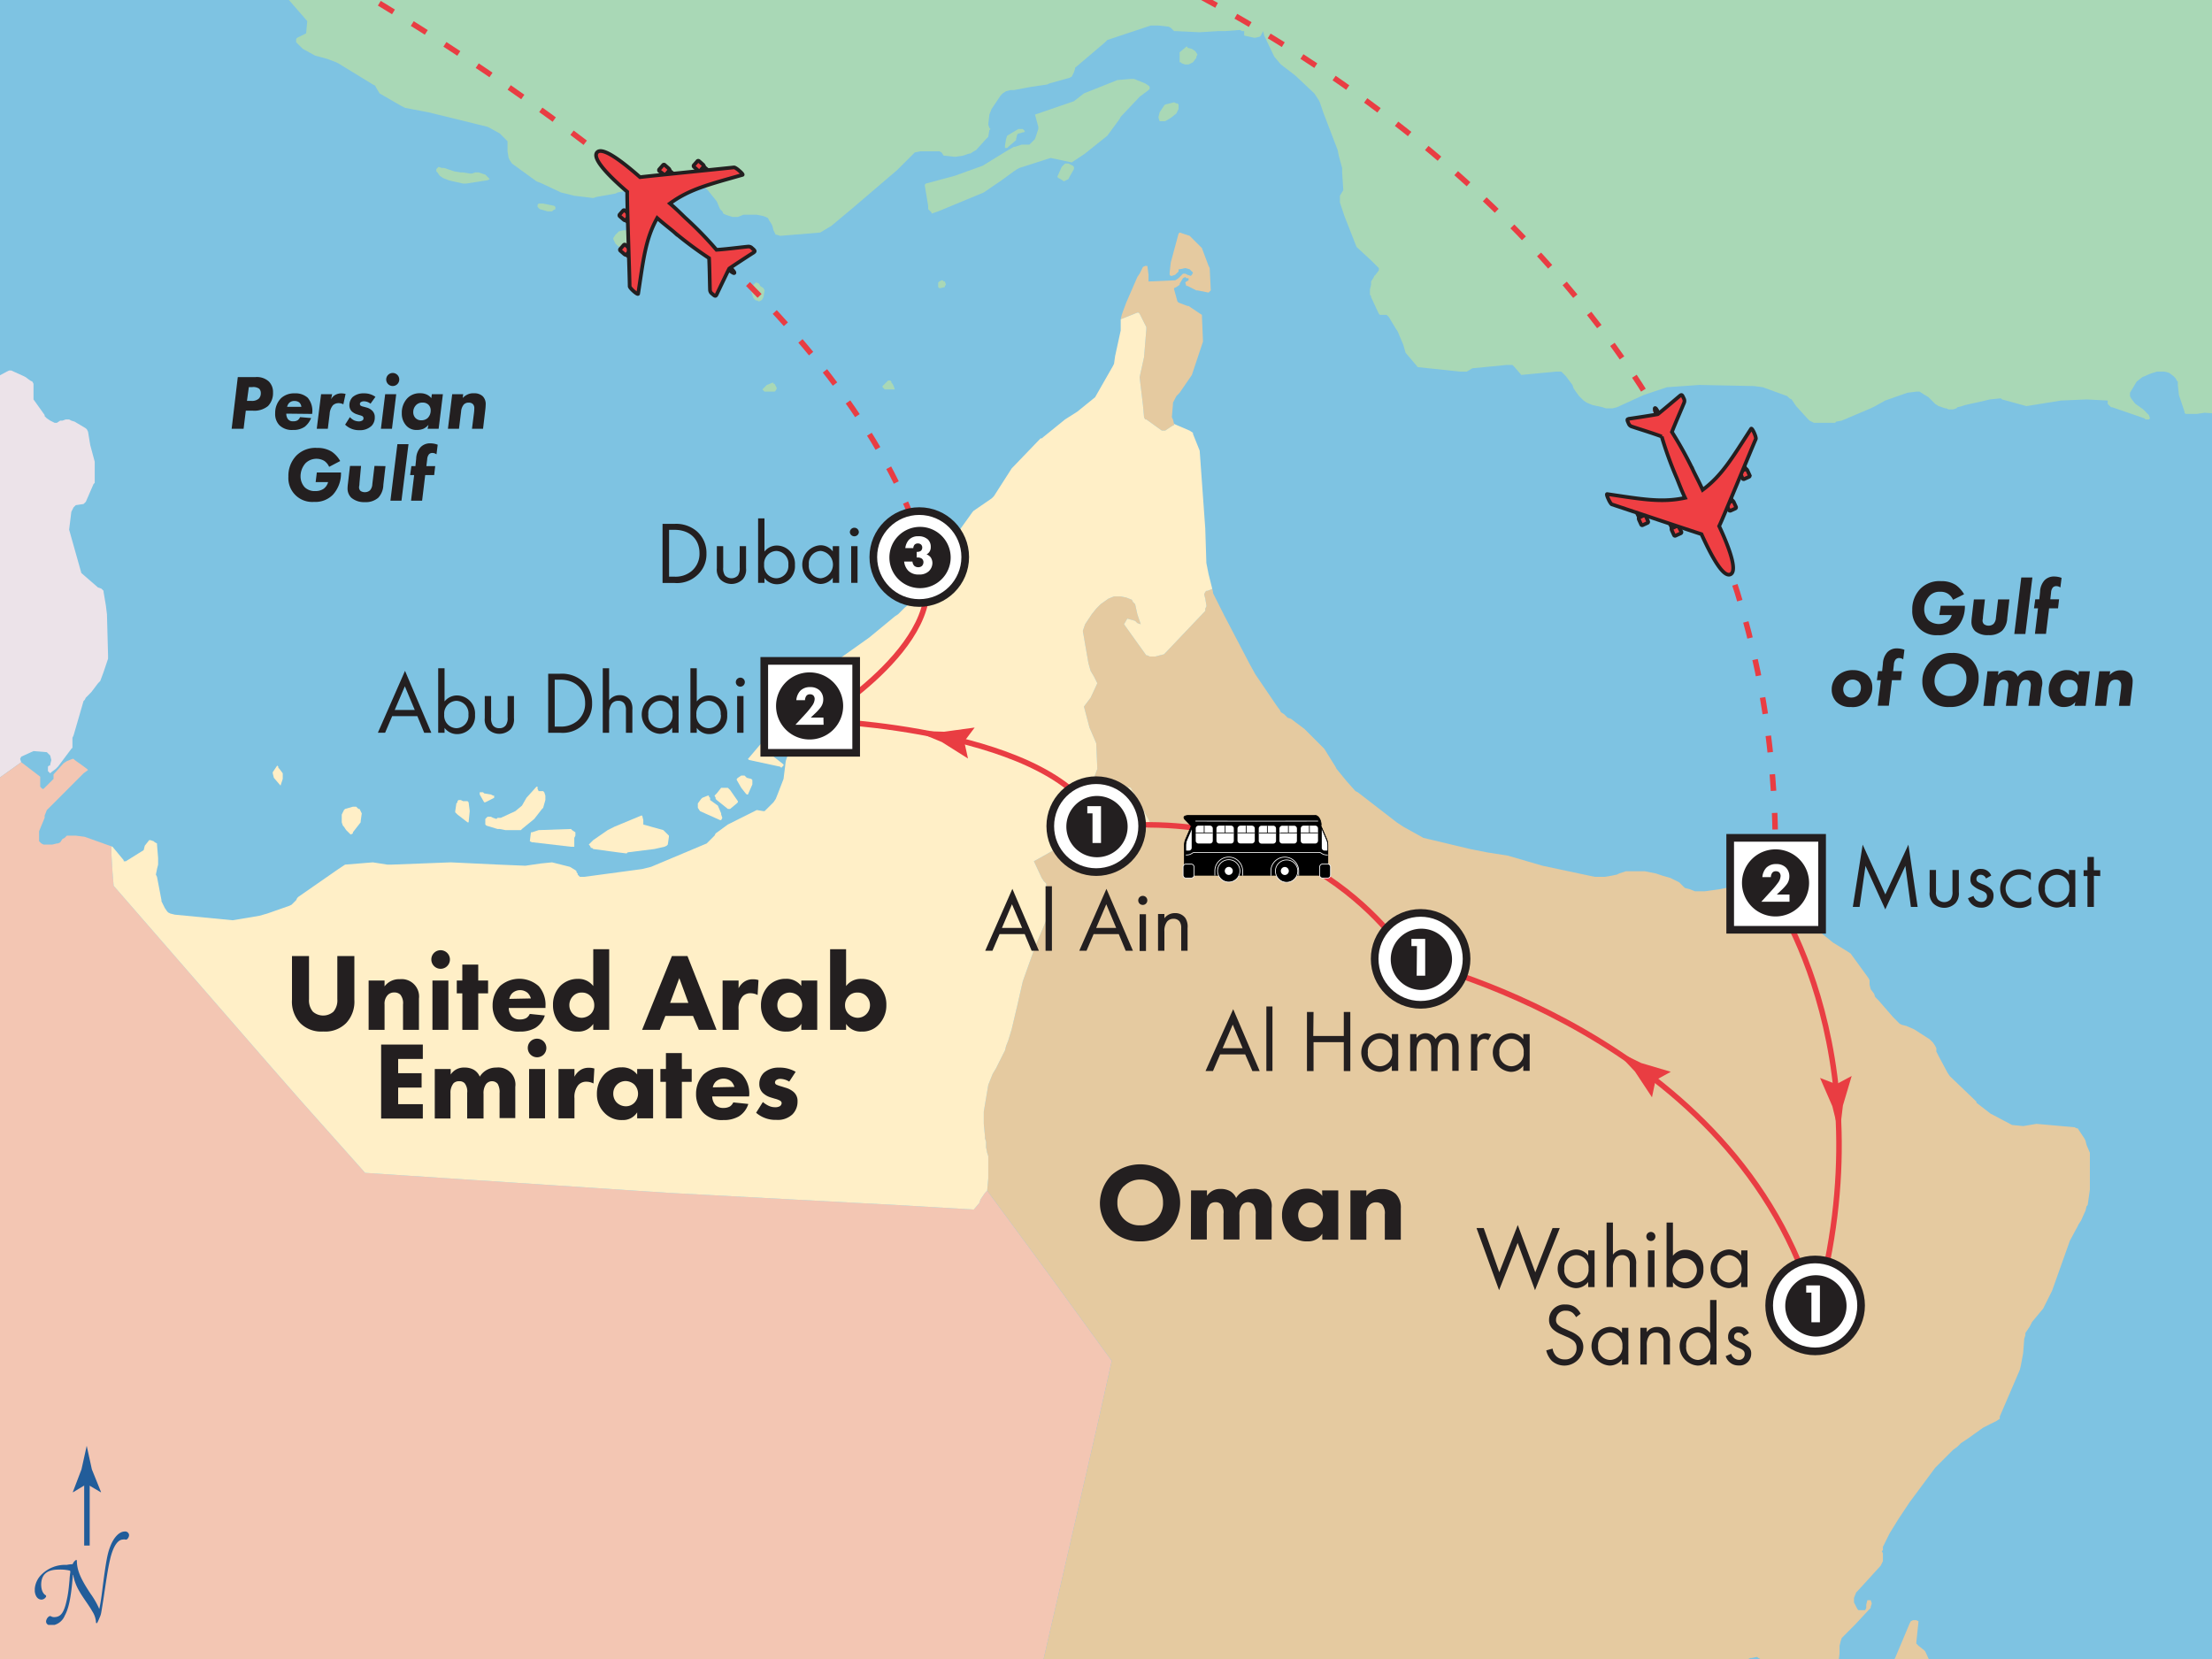 <svg viewBox="0 0 400 300" xmlns="http://www.w3.org/2000/svg" xmlns:xlink="http://www.w3.org/1999/xlink"><symbol id="a" viewBox="0 0 4.31 7.88"><path d="m2.16 0-.72 3.94-1.44 3.94 2.16-.99 2.15.99-1.43-3.94z" fill="#e93d42"/></symbol><symbol id="b" viewBox="0 0 22.28 25.5"><path d="m7.72 9c0 .18-.08.31-.17.31h-.72c-.09 0-.16-.14-.16-.31v-.7a.17.17 0 0 1 .17-.16h.71a.17.17 0 0 1 .17.16z" fill="#ef3f43" stroke="#231f20" stroke-width=".5"/><path d="m7.56 10.4-.77-.01.01-1.13.78.01z" fill="#ef3f43" stroke="#231f20" stroke-width=".5"/><path d="m4.25 12.15c0 .17-.08.31-.18.31h-.71c-.09 0-.16-.14-.16-.31v-.7a.16.16 0 0 1 .17-.16h.71a.16.16 0 0 1 .17.16z" fill="#ef3f43" stroke="#231f20" stroke-width=".5"/><path d="m4.09 13.59-.77-.01.01-1.14.78.02z" fill="#ef3f43" stroke="#231f20" stroke-width=".5"/><path d="m14.89 9c0 .17.07.31.17.31h.71c.1 0 .17-.14.17-.31v-.7a.15.15 0 0 0 -.16-.16h-.78a.16.16 0 0 0 -.16.17z" fill="#ef3f43" stroke="#231f20" stroke-width=".5"/><path d="m15.04 10.4.78-.01-.02-1.13-.77.01z" fill="#ef3f43" stroke="#231f20" stroke-width=".5"/><path d="m18.36 12.15c0 .17.08.31.17.31h.71c.1 0 .17-.14.17-.3v-.7a.15.15 0 0 0 -.16-.16h-.72a.16.16 0 0 0 -.16.16z" fill="#ef3f43" stroke="#231f20" stroke-width=".5"/><path d="m18.51 13.59.78-.01-.02-1.14-.77.02z" fill="#ef3f43" stroke="#231f20" stroke-width=".5"/><path d="m11.14 25.1c.14 0 .16-.58.22-.86.45.11 2.83.77 3.6 1 .27.07.32 0 .31-.55a.66.66 0 0 0 -.22-.57c-.48-.46-2.23-2-3.14-2.92a49.32 49.32 0 0 0 .47-5.82c0-.52.11-1.72.09-3.09 3.23.71 5.47 2.3 9.43 4.85.18.12.18-1.37 0-1.54-1.09-1-8.6-8-9.42-8.73 0-2.57-.12-6.61-1.32-6.61s-1.35 4-1.32 6.61c-.84.67-8.35 7.75-9.44 8.72-.2.17-.2 1.67 0 1.54 4-2.55 6.2-4.14 9.44-4.84 0 1.36.09 2.55.08 3.09a51.75 51.75 0 0 0 .47 5.81c-.91.89-2.66 2.46-3.14 2.92a.66.66 0 0 0 -.22.57c0 .5 0 .62.31.55.77-.22 3.16-.89 3.61-1 .05.29.05.87.19.87z" fill="#ef3f43" stroke="#231f20" stroke-width=".5"/></symbol><symbol id="c" viewBox="0 0 20.15 9.17"><path d="m10.23 4.14v-1.07" stroke="#000" stroke-linecap="round" stroke-miterlimit="10" stroke-width=".1"/><path d="m10.23 8.18h-9.23c-.5 0-.57-.18-.57-.65s0-2.72 0-3.53a2.17 2.17 0 0 1 .2-.84l.73-1.7c-.12-.13.06-1.43.87-1.43h16.61c1 0 1.28.12 1.08.48-.08.12-.52.53-.93 1l.73 1.7a2.16 2.16 0 0 1 .2.83v3.5s-.07.64-.57.64z" stroke="#000" stroke-linecap="round" stroke-miterlimit="10" stroke-width=".1"/><path d="m12 8.24v-.64a1.89 1.89 0 0 1 3.78 0v.62" fill="none" stroke="#fff" stroke-miterlimit="10" stroke-width=".1"/><path d="m13.88 9.11a1.52 1.52 0 1 0 -1.51-1.51 1.52 1.52 0 0 0 1.51 1.51z" stroke="#fff" stroke-miterlimit="10" stroke-width=".1"/><path d="m13.88 8.14a.55.55 0 0 0 .55-.54.55.55 0 0 0 -.55-.55.55.55 0 0 0 -.54.55.54.54 0 0 0 .54.54z" fill="#fff"/><path d="m18 3.87a.38.38 0 0 0 .38-.39v-1.65a.38.38 0 0 0 -.38-.39h-1.56a.38.38 0 0 0 -.38.39v1.65a.38.38 0 0 0 .38.39z" fill="#fff"/><path d="m16.06 2.42h2.35" fill="none" stroke="#000" stroke-miterlimit="10" stroke-width=".1"/><path d="m17.23 2.43v-.99" fill="none" stroke="#000" stroke-miterlimit="10" stroke-width=".1"/><path d="m15.17 3.87a.39.39 0 0 0 .39-.39v-1.65a.39.39 0 0 0 -.39-.39h-1.58a.38.38 0 0 0 -.39.39v1.65a.38.38 0 0 0 .39.39z" fill="#fff"/><path d="m13.2 2.42h2.36" fill="none" stroke="#000" stroke-miterlimit="10" stroke-width=".1"/><path d="m14.38 2.43v-.99" fill="none" stroke="#000" stroke-miterlimit="10" stroke-width=".1"/><rect fill="#fff" height="2.42" rx=".38" width="2.35" x="10.35" y="1.44"/><path d="m10.35 2.42h2.35" fill="none" stroke="#000" stroke-miterlimit="10" stroke-width=".1"/><path d="m11.52 2.43v-.99" fill="none" stroke="#000" stroke-miterlimit="10" stroke-width=".1"/><path d="m19.73 4.83v-.73a2.14 2.14 0 0 0 -.19-.84l-.61-1.41v2.6a.38.38 0 0 0 .39.38z" fill="#fff"/><path d="m18.81 1.57.73 1.69a2.2 2.2 0 0 1 .2.84v3.5" fill="none" stroke="#000" stroke-linecap="round" stroke-miterlimit="10" stroke-width=".1"/><path d="m19.72 8.56a.38.38 0 0 0 .38-.38v-1.13a.38.38 0 0 0 -.38-.38h-.72a.38.38 0 0 0 -.39.38v1.13a.38.38 0 0 0 .39.38z" stroke="#fff" stroke-miterlimit="10" stroke-width=".1"/><path d="m8.16 8.25v-.64a1.89 1.89 0 0 0 -3.78 0v.62" fill="none" stroke="#fff" stroke-miterlimit="10" stroke-width=".1"/><path d="m6.27 9.12a1.52 1.52 0 1 1 0-3 1.52 1.52 0 0 1 0 3z" stroke="#fff" stroke-miterlimit="10" stroke-width=".1"/><path d="m6.27 8.15a.56.56 0 0 1 -.55-.55.55.55 0 0 1 .55-.54.54.54 0 0 1 .54.54.55.55 0 0 1 -.54.55z" fill="#fff"/><path d="m2.13 3.87a.39.39 0 0 1 -.38-.39v-1.66a.38.38 0 0 1 .38-.38h1.59a.38.38 0 0 1 .38.39v1.65a.38.38 0 0 1 -.39.39z" fill="#fff"/><path d="m4.1 2.42h-2.35" fill="none" stroke="#000" stroke-miterlimit="10" stroke-width=".1"/><path d="m2.92 2.43.01-.99" fill="none" stroke="#000" stroke-miterlimit="10" stroke-width=".1"/><path d="m5 1.45h1.57a.39.39 0 0 1 .43.38v1.65a.39.39 0 0 1 -.39.39h-1.61a.38.38 0 0 1 -.38-.38v-1.66a.38.38 0 0 1 .38-.38z" fill="#fff"/><path d="m6.96 2.43-2.36-.01" fill="none" stroke="#000" stroke-miterlimit="10" stroke-width=".1"/><path d="m5.78 2.44v-.99" fill="none" stroke="#000" stroke-miterlimit="10" stroke-width=".1"/><path d="m7.84 3.88a.39.39 0 0 1 -.38-.39v-1.66a.38.38 0 0 1 .38-.38h1.59a.38.38 0 0 1 .38.39v1.65a.38.38 0 0 1 -.38.39z" fill="#fff"/><path d="m9.81 2.43h-2.35" fill="none" stroke="#000" stroke-miterlimit="10" stroke-width=".1"/><path d="m8.64 2.44v-.99" fill="none" stroke="#000" stroke-miterlimit="10" stroke-width=".1"/><path d="m.43 4.83c0-.3 0-.55 0-.74a2.16 2.16 0 0 1 .2-.83l.61-1.41v2.59a.38.38 0 0 1 -.38.39z" fill="#fff"/><path d="m1.35 1.56-.73 1.7a2.16 2.16 0 0 0 -.2.83v3.5" fill="none" stroke="#000" stroke-linecap="round" stroke-miterlimit="10" stroke-width=".1"/><path d="m.43 8.56a.39.39 0 0 1 -.38-.39v-1.12a.39.39 0 0 1 .39-.39h.71a.4.4 0 0 1 .38.39v1.12a.38.38 0 0 1 -.39.39z" stroke="#fff" stroke-miterlimit="10" stroke-width=".1"/><path d="m1.74.82 8.37.01h.07l8.24-.01" fill="none" stroke="#fff" stroke-miterlimit="10" stroke-width=".1"/><path d="m.43 5.43c.86 0 .75-.35 1.21-.35h16.87c.47 0 .35.35 1.21.35" fill="none" stroke="#fff" stroke-miterlimit="10" stroke-width=".1"/></symbol><symbol id="d" viewBox="0 0 6.5 6.5"><path d="m.25.25h6v6h-6z" fill="#fff" stroke="#231f20" stroke-width=".5"/><path d="m5.4 3.22a2.19 2.19 0 1 1 -2.19-2.22 2.19 2.19 0 0 1 2.19 2.22z" fill="#231f20"/></symbol><symbol id="e" viewBox="0 0 6.5 6.5"><circle cx="3.25" cy="3.25" fill="#fff" r="3" stroke="#231f20" stroke-width=".5"/><path d="m5.3 3.28a2 2 0 1 1 -2-2 2 2 0 0 1 2 2z" fill="#231f20"/></symbol><symbol id="f" viewBox="0 0 12.83 24.35"><path d="m5 16.1c.1 0 .13 0 .18-.07a1.06 1.06 0 0 1 .41-.5c.08 0 .13 0 .13.05 0 1.28.46 2.42 1.85 4.51a11.47 11.47 0 0 1 1.16 2c0 .1.05.08.06 0 .11-.49.26-1.42.37-2.33.53-4.26.76-5.19 1.07-6 .51-1.37 1.3-2.11 2-2.11a.53.53 0 0 1 .59.48.81.81 0 0 1 -.21.51.29.29 0 0 1 -.32.1.61.61 0 0 0 -.28 0c-.59 0-1.25.62-1.73 2.52-.28 1.19-.4 1.9-.91 5.33-.11.72-.28 1.78-.34 2.1a2.54 2.54 0 0 1 -.2.63c-.06.14-.16.39-.29.65s-.22.13-.22 0a3.08 3.08 0 0 0 -.53-1.51c-.32-.62-1.37-2-1.73-2.69a6.58 6.58 0 0 1 -.82-2.12c0-.15-.06-.15-.07 0-.24 3.18-.61 4.56-1.09 5.43a2.16 2.16 0 0 1 -1.83 1.35c-.51 0-.82-.32-.68-.74a1 1 0 0 1 .3-.45c.13-.09.24-.12.31-.07a.85.85 0 0 0 .45.12c1 0 1.41-.74 1.8-2.72.18-.91.24-1.84.29-2.29a9.51 9.51 0 0 1 .11-1.08c0-.17 0-.21-.1-.24a5.58 5.58 0 0 0 -1.51-.13c-1.53 0-2.32.65-2.35 2 0 1.06.46 1.4.57 1.46a.18.18 0 0 1 .05.29.73.73 0 0 1 -.57.33c-.65 0-.93-.71-.93-1.33a3.06 3.06 0 0 1 1-2.15 4.54 4.54 0 0 1 3.35-1.24 4.55 4.55 0 0 1 .66-.09z" fill="#225d9a"/><path d="m7.09 13.56v-8.54" fill="#225d9a" stroke="#225d9a" stroke-width=".75"/><path d="m7.06 5.19-1.88 1.14v-.06l1.17-3.07c.24-1.06.47-2.13.71-3.2.23 1.07.47 2.14.7 3.2l1.24 3.07v.06z" fill="#225d9a"/></symbol><path d="m-3-3h406v306h-406z" fill="#7ec3e2"/><path d="m111.7 44.46.4.2.61.2 1.2.2h.21 2.21.2l.4-.4.21-.2v-.6l-.21-.2-.8-1.41-.2-.2-.4-.2-2.02-.21h-.4-.4l-.81.21-.6.6-.4.6v.2l.4.81z" fill="#a9d8b6"/><path d="m84.33 33.19 3.83-.6.4-.2-.4-.41-.4-.4-1.21-.4h-.61l-.6.2h-.4l-1.21-.2h-.4l-1.21-.2-1.81-.61h-.4l-.61-.19-.4.4v.19.21l.2.2.41.6.6.41 1.01.4.8.2 1.81.4z" fill="#a9d8b6"/><path d="m97.62 37.82 1.4.4h.4.41l.2-.2.4-.2v-.4l-.2-.2-2.01-.41h-.2-.2-.41l-.2.2v.21.2l.2.2z" fill="#a9d8b6"/><path d="m170.66 50.9-.2-.2h-.2l-.4.2-.21.2v.2.61l.21.2h.2l.8-.2v-.21l.2-.2-.2-.6z" fill="#a9d8b6"/><path d="m193.2 29.57h-.2-.21-.2l-.6.61-.8 1.8.2.21.4.2.6.4.4-.2.41-.2.2-.41.8-1.4v-.4l-.2-.21z" fill="#a9d8b6"/><path d="m207.08 15.08-2.01-.81h-.6l-2.42.21-6.04 2.41-1.81 1.41-7.04 2.42.6 2.21v.4l-.6 1.81-.2.2-.8.81h-.21-1.2l-1.21.4h-.2l-1.41.81-4.23 2.61-5.03 1.81-5.23 1.41-.2.2v.2l.6 3.63v.6l.61.6v.21l1.2-.41 8.25-3.42 3.23-2.21 2.21-1.61.6-.4.4-.21 5.64-1.81 3.82.81 2.42-1.61 4.02-3.22 2.21-3.02.21-.4 3.42-3.62 1.61-1.21.2-.2v-.2-.2l-.2-.21z" fill="#a9d8b6"/><path d="m182.33 26.55 1.41-1.21v-.2l.2-.8.2-.21h.2l.61-.2h.2l.2-.2-.2-.2-.2-.2h-.61-.2l-2.01 1.21-.2.6-.2 1.21v.4h.4z" fill="#a9d8b6"/><path d="m212.72 18.7-.41-.2-1.61.4-.2.2-.4.61-.4.6-.2.81v.2l.2.6h.2.4.4l1.01-.6 1.01-.8.2-.41.2-.4v-.41-.2-.2l-.2-.2z" fill="#a9d8b6"/><path d="m215.53 8.84-.8-.2v-.2h-.2l-1.21 1.01v.2.6 1.01h.2l.2.2.61.2h.2.4l.8-.4.61-.81v-.2l.2-.4-.4-.61z" fill="#a9d8b6"/><path d="m161.41 69.41-.21-.2v-.2l-.2-.2h-.4l-.2.2-.2.2-.61.6v.21l.21.2.19.2h.61 1 .21l-.21-.61z" fill="#a9d8b6"/><path d="m136.66 54.32h.19l.41.2.4-.2.2-.2.2-.4.2-1.21-.2-.4-.6-.41-.2-.4-.41-.2h-.19l-.41.4-.4.41v.2.6l.4 1.21z" fill="#a9d8b6"/><path d="m138.06 70.22-.2.2.4.4h1.81l.21-.2.2-.4-.2-.41-.21-.4h-.2v-.2h-.2l-1 .4-.41.41z" fill="#a9d8b6"/><path d="m50.13-2.43 5.43 6.24-.2 2.22-.4.2-1.21.6-.2.2v.2.21.2l.2.2 1.01 1 2.21 1.21 2.21.6 1.61.61.4.2 6.24 3.82.4.2.21.41.6 1 3.82 2.21.81.41 4.22.8 10.67 2.62.4.2 1.81 1 .81.81.4.4.2.21v.6 1.21l.2 1.2.2.41.4.6 4.43 3.22 1.01.4 3.42 1.61 2.41.6 3.42.41.61-.2 3.42-.61.4-.2 5.23-1 1.81.6 1.01.2 2.82.2h.6l.61-.4.4-.2.4-.2.4-.2 1.01-.21h.6.2l.81.41.4.4 1.61 2.01.6 1.41.41.4.2.41.4.2.6.2.61.2h.6.4l1.01-.4h.6 1.81l1.01.2.61.2.4.2.2.4.4.61.2.4.2.8.2.41.21.4h.2l.6.2 7.24-.6 2.02-1.21 3.62-3.02 8.25-7.05 2.82-2.81.2-.2.2-.2 1.01-.2h.8 2.21.41l.4.2.4.6h.2l1.81.2 1.41-.2 1.21-.4h.2l.6-.4.41-.21 1.81-2.01.4-.4.2-1.21.2-.2-.2-.2-.2-.6.2-1.81.4-1.01.81-1.21.8-1.2.4-.41.61-.4.8-.2h.61l3.22-.6 2.81-.41.41-.2 3.62-1.01.4-.2.2-.4.2-.4.2-.61v-.2l5.44-4.62.4-.41.6-.2 7.25-2.41h.6.81l1.81.2.4.2.2.2.4.4h.2l4.43.21 3.42-.21h.2.81.2l2.62-.2.4.2h.2.2v.41.2.2l1.81.4h.2l.81-.2.2-.2.4-.81.2.81 1.82 3.82 1.2 1.41 2.62 2.01 3.42 3.22.4.61.4.6.2.4.61 1.81 2.62 6.84.19 1.01.61 2.21v.61.2l.2 3.02v.2l-.6 1v.81.4l.6 1.81.2.61 2.21 5.63 2.62 2.42 1.01 1 .4.4v.41l-.6.8-.21.2-.2.41-.4.6v.6l-.2.81v.6.4l.2.21v.2l1.21 2.61.2.41.2.2h.2.6.41l.2.2.2.2 1.21 2.01.4.61 1.01 2.41.4 1.41 2.21 2.61 7.65.81h.4.81l1-.6 6.24-.61h.2.61.2l.4.4 1.21 1.41 6.23-.6h1.01l.2.2.6.6 1.21 1.61.2.61.41.6.6.81.2.2.2.2.41.4.6.4 1 .41 1.82.4.6.2h1.21l.8-.2 4.83-2.21 4.23-1.41 5.83-.41 9.86.2 1.61.21 4.43 1.61.4.4.4.2.81 1.21 2.01 2.21.4.41.81.4h.8 1.01 2.01l.2-.21 1.01-.19 5.23-2.22.81-.4 1.81-1.01 4.02-1.41 1.61-.2h.4.2l.61.4 1 .61 1.21 1.21.61.4.6.2.6.2h.2l.41.2h.6.2l.6-.2.21-.2.8-.2.6-.2 3.63-.81.8-.2 2.01-.2.21.2 4.42 1.21 6.24-1.01 4.63-.2 3.82.2v.61l.61.6h.2l5.83 2.01.2.2h.6l.21-.2-.21-.6-1-1.01-1.41-1-.2-.21-.6-.8-.2-.4v-.41-.2l.6-1 .6-1.01 1.01-.8 1.41-.61 1.21-.4h1.2.2l.81.2.8.6.41.41.2.4.2.2v.6l.2 1.82.2.6.81 2.41v.2l.2.21h.6.2 1.21l1.41-.21 3.22.21 1.13.09v-77.94h-353.59l.31.17z" fill="#a9d8b6"/><path d="m3.84 137.83-.2-.6.2-.4 2.22-1.01 2.41.2.2.2.41.4.2.81-.2.81v.19h-.2l-.21.21v.2.6l.21.2.2.2.2-.2.8-.6.4-.4 2.42-3.23.2-.19v-.41-1.4l.2-.41 1.81-6.24.21-.2.2-.4.2-.2.8-.81 1.21-1.6.4-.41.6-1.61.81-2.41v-.2-.41l-.2-7.44-.2-1.61-.41-2.42v-.2l-.4-.4-.6-.2-3.02-2.62-2.21-7.84.4-3.23.4-.8.4-.4 1.41-.21.41-.4 1.4-3.22.21-.2v-2.41-1.41l-.81-3.02-.4-2.41-.2-.41-.2-.2-2.02-1.21-.6-.19-.4-.21h-.41-.2l-.6.21h-.4l-.6.4h-.41l-.8-.4-.61-.41-.4-.4v-.2l-2.01-2.82v-.2-1.61-.4-.61l-.2-.4-.4-.2-.81-.6-.4-.21-2.21-1h-.41l-.4.2-2.62 1.41-1.61 1.14v70.84l2.62.26z" fill="#ece3e9"/><path d="m348.14 302.24.4-.2.61-1.01v-.2l-1.01-2.21-.2-.21-1.01-.8-.4-.4v-.21l.4-3.82-.4-.2h-.2-.4l-.4.2-.21.4-2.62 6.24-2.08 3.18h6.37l.55-.36z" fill="#e5caa0"/><path d="m332.65 299.02v-.4-.41-.6l.2-.81.2-.6.4-.4 2.01-2.02 2.42-2.61.4-.4v-.21l.2-.6-.2-.6h-.4-.2l-.2.8v.4.21l-.21.4h-1.2l-.2-.21-.61-1.2v-.2-.41-.2l.4-1 .21-.2 2.21-2.42 2.01-2.21.4-.81v-.4-1.01l-.2-.4.2-.2v-.6l.21-.4 1-2.02 1.61-2.61 2.01-3.02 4.63-6.24 3.22-3.22.81-.6.6-.61 1.21-.8 2.82-2.01 1.2-.61 1.21-.6.6-.4v-.4l3.63-8.46.19-.8.41-2.22.2-2.61.2-.6v-.41l.81-1.21.4-.8 2.01-2.42 1.61-3.22 3.22-9.05 1.41-2.62.2-.4.4-.6.81-1.81.2-.81.2-.2.4-2.82v-1-5.24-.4l-.6-1.4-.2-.81-.21-.4-1.2-1.82h-.2l-.4-.19-6.85-.61-1.2.2-1.21.2-2.01-.2-3.42-1.81-.41-.2-2.61-2.01v-.2l-4.83-4.63-.4-.61-1.61-3.01-.2-.41-.21-.4v-.6l-.2-.4-.4-.61-.6-.6-2.82-1.81-1.41-.61-.8-.2-.41-.2-.6-.61-.6-.6-2.62-3.02-.6-.6-.2-.6-.61-.81-.2-.8v-.81l-.2-.4-3.22-4.43-.6-.4-2.62-1.61-3.22-2.62-3.22-4.22-5.23-4.03-.4-.2-.21-.2-1.41-.4h-.8l-1.81.2-1.21.8-.2.21-.6.4h-.2l-.41.2h-.4l-1 .2-2.82.4h-1.81l-1.01-.4-.8-.2-.61-.6-.4-.41-1.61-.8-1.41-.4-1.21-.41-2.01-.4h-1-2.42l-1.21.4-.4.2-1 .21-1.21.2h-.61-1.2l-9.46-2.01-6.24-1.82-3.82-.6-2.01-.4-1.01-.2-8.45-2.02-3.62-2.01-1.21-.8-7.04-5.44-.41-.2-1.61-1.81-1.81-2.21-.2-.4-2.01-3.23-3.62-3.62-1.61-1.2-.81-.61-.6-.2-.6-.6-.61-.4-.2-.4-.6-.81-3.83-5.64-1-1.81-4.63-8.85-2.02-4.02v-.21l-.13-.55-.87.35h-.2l-.2.2-.2.41.2.8.2 1.21v.2l-.2.4v.41l-7.45 7.84-.8.2-.81.21h-1l-.41-.21h-.19l-2.02-2.82-2.01-2.81.6-1.01 1.41.4.4.4.61.21-.61-1.81-.4-1.82-.4-.4-.2-.4-1.01-.4-1-.2h-1.21l-1.01.4-1.41 1-.8.81-.81 1.01-1.2 1.81-.41 1.21 1.01 5.83.4 1.41.6 1.01.61 1.21-1.21 2.61-.6.8-.61.81 1.01 3.82.61 1.41.6 1.41.2 4.63-.61 1.61-.6 1.81 1.81.6 1.81.41.61-.21.6-.4 1.01-.6h.6l.81.2 1.81 3.22 1.81 3.22-.2.4-.41.4-2.61 1.01-2.82 1.01-3.02 1-2.61-.2h-2.62l-1.81.41-5.03 2.81 1.41 3.02.4.6.4.4.61 5.24-2.62 6.24-2.21 6.23-1.01 4.43-1 4.23-.61 2.01-.4 1.01-.2.8-1.01 2.01-.6 1.21-.61 1.01-.8 2.01-.81 4.83v2.21l.21 2.21v.41l.2.6v1.01l.2 1 .2.61v.8.81 2.41l-.2 2.21 11.27 15.3 11.26 15.49-2.61 11.67-10.4 45.24h123.28v-.16l.61-.4 1.01-.61 2.21-1.4 1.41-.61h.2l1-.2.21.2.8.4h.2l.2.41v.8l-.37 1.57h13.15l.5-2.37z" fill="#e5caa0"/><path d="m205.88 56.53.2.21 1.21 2.41v.4l-.41 5.03-.8 3.63.6 5.03.2 2.21.2.4h.21l2.81 2.02h.6l1.21-.81.4-.2v-.2l-.2-.81-.2-.4.2-2.41v-.21l.61-1.2.2-.2.4-.41 2.21-3.22 2.01-6.03-.2-4.83-2.41-1.61h-.2l-1.61-.61-.2-.2-.61-2.21v-.2l.41-.2.6-.41v-.2l.6-1 .41-.21.2.21h.4v.4l-.4.2-.2.2.2.6h.2l1.61.81h.2l2.01.4.2-.2.2-.2-.2-4.03-.2-.4-1.21-3.22-2.21-2.21-1.81-.6-.2.2-1.41 5.23-.2 1.81v.4l.2.2h.2l.6-.2.41-.4.2-.2v-.4h.2l1.01-.21.8.21.2.2.4.4-.2.4-.2.2-.6-.2-.4-.2h-.41l-.2.2-.6.61-.61.4h-.2l-4.62.2v-1.21l-.21-1.61h-.19-.21l-.4.2-.6 1.21-.41.6-2.01 4.63-.6 1.61-.21.61-.19.8 3.01-1.21z" fill="#e5caa0"/><path d="m201.04 246.09-11.26-15.49-11.27-15.3-.4.41-.81 1.2-.2.61-1.01 1.2-13.68-.8-41.45-2.21-27.57-1.82-27.36-1.8-11.48-12.88-5.83-6.65-28.17-32.39-.2-2.42-.21-3.42v-.8l-.01-.49-4.81-1.72-1.62-.21h-1.2-.2-.21l-.4.4-.4.21-.4.6-.41.2h-.19l-.81.2h-1.61l-.4-.2-.4-.4v-1.61-.2l1-2.42v-.4l.4-1.01.61-.6 6.03-6.04.81-.6-.2-.2-.81-.61-1.41-1-.2-.2h-.2l-1.01.4-.6.4-1.81 2.01v.21.6l-.2.2-1.41 1.41-.2.2h-.2l-.2-.2-.2-.2v-.41-1.4l-3.43-2.62-4.22 3.02-2.62-.26v162.41h191.03l10.4-45.24z" fill="#f3c6b3"/><path d="m89.36 144.27v-.4h-.19l-.41-.2-1.21-.2-.2-.21h-.4-.2v.41l.8 1.41h.21z" fill="#ffefc7"/><path d="m84.54 144.87h-.61-.2l-.4-.2h-.2-.2l-.21.2v.21l-.19.2-.21 1.4v.21l.4.4 1.82 1.41h.2l.2-2.02-.2-1.6z" fill="#ffefc7"/><path d="m103.25 149.91-5.84.2-1.2.4h-.2l-.2 1.61.4.2h.2l6.84.8h.4.2v-.19-.41-.6-.41l.2-.4v-.4-.2l-.6-.4z" fill="#ffefc7"/><path d="m98.02 146.28.2-.2.4-1.41v-.8l-.2-.61-.2-.2h-.81l-.2-.4v-.4h-.2l-1.81 2.01-.81 1.41-1.2 1-2.62 1.21h-.6l-.2.2-.6-.2-.41-.2h-.6l-.4.4v1.01l.2.2 2.01.61h.4l1.01.2h2.61.21l.19-.2 2.22-1.82z" fill="#ffefc7"/><path d="m50.33 138.84v-.2l-.2-.21-.81 1.21v.2l.2.81 1.21 1.41.4-1.21v-.81-.2l-.6-.8z" fill="#ffefc7"/><path d="m64.82 146.28-.2-.2-.21-.2h-.2-.4l-1.41.4-.2.2-.2.41-.2.4v.2 1.21l.2.6.2.2.4.61.61.6.2.2.4-.2v-.2l1.41-1.81v-.2l.2-1.41-.4-.81z" fill="#ffefc7"/><path d="m119.95 150.11-3.62-1.01v-.8l-.2-.81h-.2l-4.83 2.01-1.21.61-2.62 1.81-.4.4-.4.4.2.21.2.4h.2l.2.2 4.43.6 1.61.2.2-.2 4.83-.6 1.81-.41.41-.19.2-.21.2-1.4v-.21l-.4-.4z" fill="#ffefc7"/><path d="m130.41 147.09-.6-1.41-1.4-1.01v-.4l-.21-.2v-.2h-.2l-1 .4-.21.2-.6.81v.2.6l.4.6 3.62 1.62h.2l.21-.41-.21-.6z" fill="#ffefc7"/><path d="m131.82 142.66-.2-.2h-.4-.2-.4-.21l-.8 1.01-.2.2-.2.2.2.4v.2l.2.2 2.01 1.61h.41l1.2-1 .2-.2v-.21l-1.4-2.01z" fill="#ffefc7"/><path d="m135.04 140.65-.2-.2-.2-.2h-.6l-.61.4-.2.2v.2l.81 1.41.8 1.01.2.2h.21l.8-1.82v-.6-.2l-.2-.2z" fill="#ffefc7"/><path d="m137.86 135.01v-.4-.2h-.2l-2.21 2.61-.2.21.2.2 5.63 1.21.2.2.2-.2.21-.21v-.19l-3.83-3.02z" fill="#ffefc7"/><path d="m20.14 154.33.21 3.42.2 2.42 28.17 32.39 5.83 6.65 11.48 12.88 27.36 1.8 27.57 1.82 41.45 2.21 13.68.8 1.01-1.2.2-.61.81-1.2.4-.41.2-2.21v-2.41-.81-.8l-.2-.61-.2-1v-1.01l-.2-.6v-.41l-.21-2.21v-2.21l.81-4.83.8-2.01.61-1.01.6-1.21 1.01-2.01.2-.8.4-1.01.61-2.01 1-4.23 1.01-4.43 2.21-6.23 2.62-6.24-.61-5.24-.4-.4-.4-.6-1.41-3.02 5.03-2.81 1.81-.41h2.62l2.61.2 3.02-1 2.82-1.01 2.61-1.01.41-.4.2-.4-1.81-3.22-1.81-3.22-.81-.2h-.6l-1.01.6-.6.4-.61.21-1.81-.41-1.81-.6.6-1.81.61-1.61-.2-4.63-.6-1.41-.61-1.41-1.01-3.82.61-.81.6-.8 1.21-2.61-.61-1.21-.6-1.01-.4-1.41-1.01-5.83.41-1.21 1.2-1.81.81-1.01.8-.81 1.41-1 1.01-.4h1.21l1 .2 1.01.4.2.4.4.4.4 1.82.61 1.81-.61-.21-.4-.4-1.41-.4-.6 1.01 2.01 2.81 2.02 2.82h.19l.41.21h1l.81-.21.8-.2 7.45-7.84v-.41l.2-.4v-.2l-.2-1.21-.2-.8.2-.41.2-.2h.2l.87-.35-.67-2.67-.2-1-.2-1.01-.2-6.24-1.01-14.08-1.21-3.02v-.2l-.6-.4-2.82-1.21v.2l-.4.2-1.21.81h-.6l-2.81-2.02h-.21l-.2-.4-.2-2.21-.6-5.03.8-3.63.41-5.03v-.4l-1.21-2.41-.2-.21h-.21l-3.01 1.21v2.01l-1.01 4.63-.2 1.41-.2.4-3.22 5.64-3.22 2.61-2.22 1.41-4.22 3.42h-.2l-5.23 5.44-3.22 5.03-.41.4-3.22 2.21-.2.2-3.62 5.04-2.21 3.41-.41.61-.2.6-1.2 1.61-3.83 5.43-.8.61-1.21 1.21-.6.4-4.63 3.82-4.83 3.43-2.21 1.6-2.02 3.83.2.2.61 2.21v.2l-1.21 3.43-.2.4-1.01 2.61-.2.41-.6.6-.81.8h-.4l-.4-.2-.81-.2h-.2l-1 3.02-.4 3.22-1.01 2.62-.4 1-.41.61-1.61 1.6h-.2l-1.21-.2-3.22 1.61-2.01 1.01-2.21 1.61-.2.4-1.21 1.21-.2.2-10.06 4.23-1.61.4-10.46 1.41h-.61-.2l-.2-.2-.2-.21v-.2l-.2-.2v-.2l-.21-.2-1-.6-3.22-.81-2.01.2-2.82.41-4.83-.2-8.65-.41-10.67.41h-.8l-2.62-.41-5.03.41-1.21.8-7.24 5.03-.2.2-.2.4-.81.81-.4.2-4.02 1.41-1.41.4-4.83.81-10.47-1.01-.8-.2-.4-.2-.2-.21-.41-.6-.6-1.21v-.2l-.81-4.22-.2-.41.2-1 .2-.8v-.61-.6l-.2-2.42v-.2l-.4-.2-.2-.2-.6-.2h-.21l-.8 1.01-.2.8-3.22 2.01h-.4v-.2l-2.01-2.42-.22-.08.01.49z" fill="#ffefc7"/><use height="7.88" transform="matrix(.28 -1.3 1.3 .28 164.8 134.96)" width="4.31" xlink:href="#a"/><path d="m62.58-3c34.3 20.11 91.55 59.46 104.42 102.67" fill="none" stroke="#e93d43" stroke-dasharray="3 4"/><path d="m321 157c1.87-89.74-67-138.66-108.41-160" fill="none" stroke="#e93d43" stroke-dasharray="3 4"/><use height="25.5" transform="matrix(.877 -1 1 .877 97.92 38.49)" width="22.28" xlink:href="#b"/><use height="25.5" transform="matrix(-1.21 .55 -.55 -1.21 326.56 98.04)" width="22.28" xlink:href="#b"/><path d="m166.33 101c7.34 14-18.34 29.29-18.34 29.29s43.68 1.38 51 19.38c39.33-4.67 56 24 56 24s59.34 13.33 73.34 63.33c13.34-48-9.19-77.49-9.19-77.49" fill="none" stroke="#e93d43"/><use height="7.88" transform="matrix(.79 -1.07 1.07 .79 290.3 192.2)" width="4.31" xlink:href="#a"/><use height="9.17" transform="matrix(-1.33 0 0 1.33 240.67 147.39)" width="20.15" xlink:href="#c"/><use height="7.88" transform="matrix(-1.327 .082 -.082 -1.327 335.49 205.03)" width="4.31" xlink:href="#a"/><path d="m75.47 129.5h-4.55l-1.28 3h-1.31l4.91-11.19 4.76 11.2h-1.29zm-.47-1.12-1.79-4.28-1.83 4.28z" fill="#231f20"/><path d="m80.39 132.51h-1.15v-11.67h1.15v6a2.88 2.88 0 0 1 2.28-1.08 3.28 3.28 0 0 1 3.23 3.52 3.23 3.23 0 0 1 -3.19 3.47 2.83 2.83 0 0 1 -2.32-1.12zm4.32-3.28a2.27 2.27 0 0 0 -2.17-2.5 2.3 2.3 0 0 0 -2.21 2.48 2.27 2.27 0 0 0 2.22 2.47 2.24 2.24 0 0 0 2.16-2.45z" fill="#231f20"/><path d="m88.81 129.74a2.25 2.25 0 0 0 .32 1.42 1.39 1.39 0 0 0 1.17.52 1.37 1.37 0 0 0 1.16-.52 2.19 2.19 0 0 0 .33-1.42v-3.87h1.15v4a2.65 2.65 0 0 1 -.61 2 2.91 2.91 0 0 1 -4.07 0 2.68 2.68 0 0 1 -.6-2v-4h1.15z" fill="#231f20"/><path d="m99.13 121.83h2.17a5.78 5.78 0 0 1 3.94 1.25 5.21 5.21 0 0 1 1.83 4.1 5.09 5.09 0 0 1 -1.88 4.1 5.34 5.34 0 0 1 -3.9 1.23h-2.16zm1.18 9.56h1a4.59 4.59 0 0 0 3.06-1 4.1 4.1 0 0 0 1.44-3.25c0-2.56-1.79-4.23-4.5-4.23h-1z" fill="#231f20"/><path d="m109 120.84h1.15v5.79a2.35 2.35 0 0 1 1.91-.92 2.25 2.25 0 0 1 1.9.91 2.91 2.91 0 0 1 .39 1.77v4.12h-1.16v-4.08a2 2 0 0 0 -.3-1.22 1.3 1.3 0 0 0 -1.09-.48 1.46 1.46 0 0 0 -1.17.51 2.84 2.84 0 0 0 -.48 1.79v3.48h-1.15z" fill="#231f20"/><path d="m121.56 125.87h1.15v6.64h-1.15v-.93a2.78 2.78 0 0 1 -2.27 1.12 3.51 3.51 0 0 1 0-7 2.74 2.74 0 0 1 2.27 1.1zm-4.32 3.31a2.23 2.23 0 0 0 2.18 2.5 2.27 2.27 0 0 0 2.2-2.49 2.24 2.24 0 0 0 -2.2-2.46 2.21 2.21 0 0 0 -2.18 2.45z" fill="#231f20"/><path d="m126 132.51h-1.15v-11.67h1.15v6a2.85 2.85 0 0 1 2.27-1.08 3.28 3.28 0 0 1 3.23 3.52 3.23 3.23 0 0 1 -3.18 3.47 2.83 2.83 0 0 1 -2.32-1.12zm4.32-3.28a2.27 2.27 0 0 0 -2.18-2.5 2.31 2.31 0 0 0 -2.21 2.48 2.28 2.28 0 0 0 2.23 2.47 2.24 2.24 0 0 0 2.2-2.45z" fill="#231f20"/><path d="m133.88 122.54a.81.81 0 0 1 .81.81.82.82 0 0 1 -.81.82.82.82 0 0 1 -.82-.82.82.82 0 0 1 .82-.81zm.57 3.33v6.64h-1.15v-6.64z" fill="#231f20"/><path d="m350.94 109.54h4.37a5.71 5.71 0 0 1 -1.44 4 4.44 4.44 0 0 1 -3.45 1.32 4.31 4.31 0 0 1 -4.62-4.56 5.25 5.25 0 0 1 1.4-3.76 4.84 4.84 0 0 1 3.83-1.45 4.73 4.73 0 0 1 2.63.69 5.26 5.26 0 0 1 1.51 1.68l-2 1a2.51 2.51 0 0 0 -.87-1.06 2.43 2.43 0 0 0 -1.43-.39 2.51 2.51 0 0 0 -2 .78 3.55 3.55 0 0 0 -.91 2.38 2.89 2.89 0 0 0 .77 2 3 3 0 0 0 3.41.26 2.25 2.25 0 0 0 .8-1.21h-2.26z" fill="#231f20"/><path d="m363.36 108.39-.39 3.38a3.49 3.49 0 0 1 -.91 2.28 3.44 3.44 0 0 1 -2.45.8 3.51 3.51 0 0 1 -2.44-.72 2.31 2.31 0 0 1 -.67-1.68 7.66 7.66 0 0 1 .07-.88l.37-3.18h2l-.36 3.11c0 .39-.07.53-.07.69a.88.88 0 0 0 .26.68 1.35 1.35 0 0 0 .83.27 1.29 1.29 0 0 0 .92-.35 1.76 1.76 0 0 0 .41-1.12l.39-3.28z" fill="#231f20"/><path d="m367.52 104.43-1.27 10.21h-2l1.26-10.21z" fill="#231f20"/><path d="m370.54 110-.56 4.62h-2l.56-4.62h-.73l.23-1.63h.73l.14-1.36a3.26 3.26 0 0 1 .8-2.07 2.35 2.35 0 0 1 1.76-.69 3.78 3.78 0 0 1 1.33.25l-.22 1.74a1.23 1.23 0 0 0 -.72-.25.85.85 0 0 0 -.63.24 1.52 1.52 0 0 0 -.33.92l-.14 1.22h1.59l-.19 1.63z" fill="#231f20"/><path d="m337.73 122.15a3 3 0 0 1 .84 2.11 3.5 3.5 0 0 1 -3.88 3.59 3.41 3.41 0 0 1 -2.61-.94 3.15 3.15 0 0 1 -.85-2.2 3.36 3.36 0 0 1 1-2.46 4 4 0 0 1 2.87-1.07 3.76 3.76 0 0 1 2.63.97zm-1.73 3.54a1.87 1.87 0 0 0 .51-1.33 1.47 1.47 0 0 0 -.42-1.08 1.67 1.67 0 0 0 -1.09-.39 1.7 1.7 0 0 0 -1.12.43 1.81 1.81 0 0 0 -.56 1.33 1.55 1.55 0 0 0 .41 1.07 1.42 1.42 0 0 0 1.09.42 1.74 1.74 0 0 0 1.18-.45z" fill="#231f20"/><path d="m342.12 123-.56 4.62h-2l.56-4.62h-.72l.22-1.63h.73l.14-1.36a3.31 3.31 0 0 1 .8-2.07 2.35 2.35 0 0 1 1.76-.69 3.78 3.78 0 0 1 1.33.25l-.22 1.74a1.23 1.23 0 0 0 -.72-.25.85.85 0 0 0 -.63.24 1.52 1.52 0 0 0 -.33.92l-.14 1.22h1.59l-.19 1.63z" fill="#231f20"/><path d="m356.49 119.3a4.57 4.57 0 0 1 1.31 3.32 5.51 5.51 0 0 1 -1.44 3.79 5.18 5.18 0 0 1 -3.86 1.44 4.67 4.67 0 0 1 -3.56-1.33 4.58 4.58 0 0 1 -1.32-3.27 5.08 5.08 0 0 1 1.54-3.75 5.37 5.37 0 0 1 3.84-1.42 4.86 4.86 0 0 1 3.49 1.22zm-5.8 1.67a3.12 3.12 0 0 0 -.86 2.14 2.66 2.66 0 0 0 2.81 2.75 2.7 2.7 0 0 0 2.08-.8 3.27 3.27 0 0 0 .87-2.3 2.66 2.66 0 0 0 -.74-2 2.69 2.69 0 0 0 -1.93-.73 2.94 2.94 0 0 0 -2.23.97z" fill="#231f20"/><path d="m359.39 121.39h2l-.11.73a2.09 2.09 0 0 1 .74-.65 2.52 2.52 0 0 1 1.07-.23 2 2 0 0 1 1.13.3 1.77 1.77 0 0 1 .65.84 2.74 2.74 0 0 1 .82-.81 2.57 2.57 0 0 1 1.33-.33 2.38 2.38 0 0 1 1.67.57 2.64 2.64 0 0 1 .52 2.47l-.41 3.36h-2l.37-3c.05-.51.07-.66.07-.77a1 1 0 0 0 -.25-.72.91.91 0 0 0 -.61-.22 1.06 1.06 0 0 0 -.77.31 2.26 2.26 0 0 0 -.51 1.4l-.37 3h-2l.38-3.08a6 6 0 0 0 .06-.69 1 1 0 0 0 -.23-.71.93.93 0 0 0 -.64-.24 1.08 1.08 0 0 0 -.77.32 2.34 2.34 0 0 0 -.5 1.41l-.37 3h-2z" fill="#231f20"/><path d="m375.92 121.39h2l-.77 6.25h-2l.15-.72a2.63 2.63 0 0 1 -.88.7 3 3 0 0 1 -1.16.23 2.49 2.49 0 0 1 -1.94-.77 3.23 3.23 0 0 1 -.84-2.3 3.8 3.8 0 0 1 1-2.69 3.05 3.05 0 0 1 2.3-.91 2.79 2.79 0 0 1 1.22.24 2.15 2.15 0 0 1 .85.73zm-2.89 2a1.77 1.77 0 0 0 -.47 1.25 1.53 1.53 0 0 0 .4 1.06 1.4 1.4 0 0 0 1.07.42 1.59 1.59 0 0 0 1.14-.42 1.88 1.88 0 0 0 .54-1.34 1.43 1.43 0 0 0 -.44-1.08 1.46 1.46 0 0 0 -1-.35 1.58 1.58 0 0 0 -1.27.45z" fill="#231f20"/><path d="m381.59 121.39-.1.69a2.78 2.78 0 0 1 .77-.59 2.34 2.34 0 0 1 1.23-.27 2.26 2.26 0 0 1 1.63.53 2 2 0 0 1 .53 1.49 10.56 10.56 0 0 1 -.1 1.19l-.38 3.21h-2l.34-2.71a7.75 7.75 0 0 0 .08-1 1.07 1.07 0 0 0 -.25-.76 1 1 0 0 0 -.74-.27 1.22 1.22 0 0 0 -.91.34 2.35 2.35 0 0 0 -.49 1.32l-.36 3.08h-2l.77-6.25z" fill="#231f20"/><use height="6.5" transform="matrix(2.77 0 0 2.77 137.51 118.82)" width="6.5" xlink:href="#d"/><path d="m148.93 131.06h-5.09l2-2.17a15.16 15.16 0 0 0 1.08-1.36 2.25 2.25 0 0 0 .4-1.13.94.94 0 0 0 -.26-.66.88.88 0 0 0 -.6-.19.79.79 0 0 0 -.61.24 1.35 1.35 0 0 0 -.28.82h-1.57a2.86 2.86 0 0 1 .69-1.67 2.42 2.42 0 0 1 1.84-.69 2.37 2.37 0 0 1 1.72.63 2.23 2.23 0 0 1 .62 1.6 2.37 2.37 0 0 1 -.5 1.47 8.59 8.59 0 0 1 -1.07 1.15l-.69.66h2.29z" fill="#fff"/><use height="6.5" transform="matrix(2.77 0 0 2.77 157.23 91.73)" width="6.5" xlink:href="#e"/><path d="m163.71 99.11a2.68 2.68 0 0 1 .66-1.51 2.24 2.24 0 0 1 1.68-.63 2.44 2.44 0 0 1 1.75.59 1.82 1.82 0 0 1 .51 1.36 1.45 1.45 0 0 1 -.27.91 1.24 1.24 0 0 1 -.5.42 1.64 1.64 0 0 1 .76.54 1.88 1.88 0 0 1 .31 1 2.07 2.07 0 0 1 -.67 1.52 2.44 2.44 0 0 1 -1.76.58 2.57 2.57 0 0 1 -1.94-.69 2.81 2.81 0 0 1 -.74-1.65h1.5a1.33 1.33 0 0 0 .31.75 1.06 1.06 0 0 0 .74.27 1 1 0 0 0 .67-.23 1 1 0 0 0 .27-.68.83.83 0 0 0 -.29-.64 1.35 1.35 0 0 0 -.82-.21h-.11v-1.01h.09a1.15 1.15 0 0 0 .66-.19.78.78 0 0 0 .25-.6.73.73 0 0 0 -.22-.54.85.85 0 0 0 -.57-.2.83.83 0 0 0 -.59.22 1.06 1.06 0 0 0 -.24.62z" fill="#fff"/><path d="m335.05 164 1.78-11.26 4.1 9 4.17-9 1.67 11.26h-1.22l-1-7.42-3.63 7.87-3.58-7.87-1.07 7.42z" fill="#231f20"/><path d="m350.09 161.19a2.28 2.28 0 0 0 .32 1.43 1.6 1.6 0 0 0 2.34 0 2.28 2.28 0 0 0 .32-1.43v-3.87h1.15v4a2.62 2.62 0 0 1 -.61 2 2.87 2.87 0 0 1 -4.06 0 2.62 2.62 0 0 1 -.61-2v-4h1.15z" fill="#231f20"/><path d="m359.13 158.86a1 1 0 0 0 -.92-.67.74.74 0 0 0 -.81.75c0 .48.32.62 1.08.94a4 4 0 0 1 1.66 1 1.55 1.55 0 0 1 .35 1.07 2.11 2.11 0 0 1 -2.28 2.18 2.39 2.39 0 0 1 -2.33-1.7l1-.42a1.48 1.48 0 0 0 1.34 1.09 1 1 0 0 0 1.09-1c0-.63-.45-.84-1.07-1.11a4.27 4.27 0 0 1 -1.62-1 1.41 1.41 0 0 1 -.3-1 1.78 1.78 0 0 1 1.93-1.86 1.93 1.93 0 0 1 1.83 1.2z" fill="#231f20"/><path d="m367.23 159.18a2.67 2.67 0 0 0 -2.08-1 2.47 2.47 0 0 0 0 4.94 2.83 2.83 0 0 0 2.15-1v1.38a3.54 3.54 0 0 1 -2.11.69 3.5 3.5 0 1 1 0-7 3.55 3.55 0 0 1 2.06.64z" fill="#231f20"/><path d="m374.13 157.32h1.15v6.68h-1.15v-1a2.84 2.84 0 0 1 -2.28 1.12 3.51 3.51 0 0 1 0-7 2.78 2.78 0 0 1 2.28 1.11zm-4.33 3.31a2.22 2.22 0 0 0 2.18 2.5 2.27 2.27 0 0 0 2.21-2.48 2.24 2.24 0 0 0 -2.21-2.46 2.2 2.2 0 0 0 -2.18 2.44z" fill="#231f20"/><path d="m378.64 158.38v5.62h-1.16v-5.58h-.7v-1.06h.7v-2.4h1.16v2.4h1.15v1.06z" fill="#231f20"/><use height="6.5" transform="matrix(2.77 0 0 2.77 312.18 150.82)" width="6.5" xlink:href="#d"/><path d="m323.6 163.06h-5.1l2-2.18a14.05 14.05 0 0 0 1.09-1.35 2.25 2.25 0 0 0 .4-1.13.94.94 0 0 0 -.26-.66.91.91 0 0 0 -.61-.19.79.79 0 0 0 -.61.24 1.35 1.35 0 0 0 -.28.82h-1.54a2.86 2.86 0 0 1 .69-1.67 2.42 2.42 0 0 1 1.84-.69 2.38 2.38 0 0 1 1.73.63 2.23 2.23 0 0 1 .62 1.6 2.37 2.37 0 0 1 -.5 1.47 8.55 8.55 0 0 1 -1.07 1.14l-.7.67h2.3z" fill="#fff"/><path d="m119.81 94.73h2.19a5.78 5.78 0 0 1 3.92 1.27 5.17 5.17 0 0 1 1.83 4.09 5.06 5.06 0 0 1 -1.88 4.1 5.34 5.34 0 0 1 -3.9 1.23h-2.16zm1.18 9.55h1a4.53 4.53 0 0 0 3.06-1 4.07 4.07 0 0 0 1.44-3.25c0-2.56-1.79-4.22-4.5-4.22h-1z" fill="#231f20"/><path d="m130.78 102.64a2.26 2.26 0 0 0 .32 1.42 1.6 1.6 0 0 0 2.34 0 2.26 2.26 0 0 0 .32-1.42v-3.88h1.15v4a2.65 2.65 0 0 1 -.6 2 2.89 2.89 0 0 1 -4.07 0 2.62 2.62 0 0 1 -.61-2v-4h1.15z" fill="#231f20"/><path d="m138.24 105.4h-1.15v-11.66h1.15v6a2.84 2.84 0 0 1 2.27-1.09 3.3 3.3 0 0 1 3.24 3.52 3.24 3.24 0 0 1 -3.19 3.48 2.83 2.83 0 0 1 -2.32-1.12zm4.32-3.28a2.27 2.27 0 0 0 -2.18-2.49 2.3 2.3 0 0 0 -2.2 2.48 2.26 2.26 0 0 0 2.22 2.46 2.24 2.24 0 0 0 2.16-2.45z" fill="#231f20"/><path d="m150.59 98.76h1.16v6.64h-1.16v-.92a2.8 2.8 0 0 1 -2.27 1.12 3.51 3.51 0 0 1 0-7 2.74 2.74 0 0 1 2.27 1.11zm-4.32 3.32a2.22 2.22 0 0 0 2.18 2.49 2.49 2.49 0 0 0 0-4.94 2.21 2.21 0 0 0 -2.18 2.45z" fill="#231f20"/><path d="m154.5 95.43a.82.82 0 0 1 .81.82.82.82 0 0 1 -1.63 0 .82.82 0 0 1 .82-.82zm.57 3.33v6.64h-1.15v-6.64z" fill="#231f20"/><use height="6.5" transform="matrix(2.77 0 0 2.77 189.23 140.39)" width="6.5" xlink:href="#e"/><path d="m197.56 147.08h-.94v-1.3h2.48v6.66h-1.54z" fill="#fff"/><path d="m185.3 168.92h-4.55l-1.28 3h-1.31l4.91-11.19 4.79 11.19h-1.31zm-.47-1.12-1.83-4.28-1.82 4.28z" fill="#231f20"/><path d="m190.22 160.26v11.67h-1.15v-11.67z" fill="#231f20"/><path d="m202.31 168.92h-4.55l-1.28 3h-1.31l4.91-11.19 4.79 11.19h-1.31zm-.47-1.12-1.79-4.28-1.83 4.28z" fill="#231f20"/><path d="m206.66 162a.81.81 0 0 1 .81.81.82.82 0 1 1 -.81-.81zm.57 3.32v6.65h-1.15v-6.65z" fill="#231f20"/><path d="m209.41 165.28h1.15v.77a2.35 2.35 0 0 1 1.9-.93 2.24 2.24 0 0 1 1.91.92 2.91 2.91 0 0 1 .38 1.77v4.12h-1.15v-4.09a2 2 0 0 0 -.3-1.21 1.31 1.31 0 0 0 -1.09-.48 1.46 1.46 0 0 0 -1.17.51 2.78 2.78 0 0 0 -.48 1.79v3.48h-1.15z" fill="#231f20"/><use height="6.5" transform="matrix(2.77 0 0 2.77 247.89 164.39)" width="6.5" xlink:href="#e"/><path d="m256.23 171.08h-1v-1.3h2.49v6.66h-1.54z" fill="#fff"/><path d="m225.17 190.67h-4.54l-1.28 3h-1.35l5-11.18 4.79 11.19h-1.32zm-.46-1.12-1.79-4.27-1.83 4.27z" fill="#231f20"/><path d="m230.1 182v11.67h-1.1v-11.67z" fill="#231f20"/><path d="m237.48 187.34h5.52v-4.34h1.18v10.68h-1.18v-5.22h-5.47v5.22h-1.19v-10.68h1.19z" fill="#231f20"/><path d="m251.69 187h1.15v6.64h-1.15v-.93a2.81 2.81 0 0 1 -2.28 1.12 3.51 3.51 0 0 1 0-7 2.77 2.77 0 0 1 2.28 1.1zm-4.33 3.31a2.23 2.23 0 0 0 2.18 2.5 2.27 2.27 0 0 0 2.21-2.48 2.25 2.25 0 0 0 -2.21-2.47 2.21 2.21 0 0 0 -2.18 2.49z" fill="#231f20"/><path d="m255 187h1.15v.7a2 2 0 0 1 1.65-.86 2 2 0 0 1 1.81 1.07 2.21 2.21 0 0 1 2-1.07c2 0 2.16 1.64 2.16 2.59v4.21h-1.15v-4c0-.76-.1-1.75-1.18-1.75-1.33 0-1.48 1.28-1.48 2.08v3.7h-1.15v-3.94c0-.46 0-1.84-1.2-1.84s-1.46 1.36-1.46 2.16v3.62h-1.15z" fill="#231f20"/><path d="m266 187h1.15v.72a1.86 1.86 0 0 1 1.51-.88 2.31 2.31 0 0 1 1 .27l-.54 1a1.19 1.19 0 0 0 -.67-.23 1.11 1.11 0 0 0 -.93.42 2.86 2.86 0 0 0 -.39 1.79v3.51h-1.13z" fill="#231f20"/><path d="m275.46 187h1.15v6.64h-1.15v-.93a2.78 2.78 0 0 1 -2.27 1.12 3.51 3.51 0 0 1 0-7 2.74 2.74 0 0 1 2.27 1.1zm-4.32 3.31a2.23 2.23 0 0 0 2.18 2.5 2.28 2.28 0 0 0 2.21-2.48 2.25 2.25 0 0 0 -2.21-2.47 2.21 2.21 0 0 0 -2.18 2.49z" fill="#231f20"/><use height="6.5" transform="matrix(2.77 0 0 2.77 319.23 227.06)" width="6.5" xlink:href="#e"/><path d="m327.56 233.74h-.94v-1.3h2.48v6.67h-1.54z" fill="#fff"/><g fill="#231f20"><path d="m268.3 222.07 2.82 8 3.34-8.55 3.17 8.55 3.12-8h1.31l-4.48 11.24-3.14-8.55-3.36 8.55-4.08-11.24z"/><path d="m287.2 226.11h1.15v6.64h-1.15v-.93a2.81 2.81 0 0 1 -2.28 1.12 3.51 3.51 0 0 1 0-7 2.77 2.77 0 0 1 2.28 1.1zm-4.32 3.31a2.21 2.21 0 0 0 2.17 2.5 2.27 2.27 0 0 0 2.21-2.48 2.25 2.25 0 0 0 -2.21-2.47 2.21 2.21 0 0 0 -2.17 2.45z"/><path d="m290.52 221.08h1.15v5.8a2.33 2.33 0 0 1 1.91-.93 2.25 2.25 0 0 1 1.9.91 3 3 0 0 1 .39 1.78v4.11h-1.15v-4.08a2 2 0 0 0 -.31-1.22 1.3 1.3 0 0 0 -1.09-.48 1.46 1.46 0 0 0 -1.17.51 2.87 2.87 0 0 0 -.48 1.8v3.47h-1.15z"/><path d="m298.62 222.78a.82.82 0 0 1 0 1.63.82.82 0 1 1 0-1.63zm.57 3.33v6.64h-1.19v-6.64z"/><path d="m302.52 232.75h-1.15v-11.67h1.15v6a2.85 2.85 0 0 1 2.27-1.09 3.29 3.29 0 0 1 3.24 3.52 3.23 3.23 0 0 1 -3.19 3.47 2.83 2.83 0 0 1 -2.32-1.12zm4.32-3.28a2.2 2.2 0 1 0 -2.16 2.45 2.23 2.23 0 0 0 2.16-2.45z"/><path d="m314.88 226.11h1.12v6.64h-1.15v-.93a2.81 2.81 0 0 1 -2.28 1.12 3.51 3.51 0 0 1 0-7 2.77 2.77 0 0 1 2.28 1.1zm-4.33 3.31a2.22 2.22 0 0 0 2.18 2.5 2.49 2.49 0 0 0 0-4.95 2.21 2.21 0 0 0 -2.18 2.45z"/><path d="m285 238.19a2.63 2.63 0 0 0 -.63-.8 1.89 1.89 0 0 0 -1.2-.37 1.64 1.64 0 0 0 -1.79 1.65 1.1 1.1 0 0 0 .4.92 3.4 3.4 0 0 0 1.12.68l1 .45a5.19 5.19 0 0 1 1.64 1 2.56 2.56 0 0 1 .77 1.94 3.43 3.43 0 0 1 -5.7 2.42 4 4 0 0 1 -1-1.89l1.15-.32a2.55 2.55 0 0 0 .64 1.36 2.08 2.08 0 0 0 1.54.59 2 2 0 0 0 2.15-2.11 1.61 1.61 0 0 0 -.53-1.25 4.8 4.8 0 0 0 -1.28-.74l-1-.44a5 5 0 0 1 -1.43-.88 2.24 2.24 0 0 1 -.73-1.75 2.75 2.75 0 0 1 3-2.75 2.9 2.9 0 0 1 1.71.48 3.28 3.28 0 0 1 1 1.18z"/><path d="m293.31 240.11h1.15v6.64h-1.15v-.93a2.81 2.81 0 0 1 -2.27 1.12 3.51 3.51 0 0 1 0-7 2.75 2.75 0 0 1 2.27 1.1zm-4.31 3.31a2.22 2.22 0 0 0 2.17 2.5 2.27 2.27 0 0 0 2.21-2.48 2.25 2.25 0 0 0 -2.21-2.47 2.21 2.21 0 0 0 -2.17 2.45z"/><path d="m296.63 240.11h1.16v.77a2.3 2.3 0 0 1 1.9-.93 2.26 2.26 0 0 1 1.91.91 3 3 0 0 1 .38 1.78v4.11h-1.15v-4.08a2 2 0 0 0 -.31-1.22 1.29 1.29 0 0 0 -1.09-.48 1.43 1.43 0 0 0 -1.16.51 2.81 2.81 0 0 0 -.48 1.8v3.47h-1.16z"/><path d="m309.24 235.08h1.16v11.67h-1.16v-.93a2.78 2.78 0 0 1 -2.27 1.12 3.51 3.51 0 0 1 0-7 2.74 2.74 0 0 1 2.27 1.1zm-4.32 8.34a2.22 2.22 0 0 0 2.18 2.5 2.49 2.49 0 0 0 0-4.95 2.21 2.21 0 0 0 -2.18 2.45z"/><path d="m315.31 241.64a1 1 0 0 0 -.93-.67.73.73 0 0 0 -.8.75c0 .48.32.63 1.07.95a4 4 0 0 1 1.66 1 1.58 1.58 0 0 1 .36 1.08 2.11 2.11 0 0 1 -2.29 2.17 2.37 2.37 0 0 1 -2.32-1.69l1-.42a1.51 1.51 0 0 0 1.34 1.09 1 1 0 0 0 1.09-1.06c0-.62-.45-.83-1.07-1.1a4.49 4.49 0 0 1 -1.62-1 1.47 1.47 0 0 1 -.3-1 1.79 1.79 0 0 1 1.94-1.85 1.91 1.91 0 0 1 1.82 1.2z"/><path d="m64.08 180.79a5.66 5.66 0 0 1 -1.48 4.21 5.34 5.34 0 0 1 -4.16 1.53 5.34 5.34 0 0 1 -4.16-1.53 5.66 5.66 0 0 1 -1.48-4.22v-7.9h3.08v7.82a3.15 3.15 0 0 0 .7 2.24 2.82 2.82 0 0 0 3.72 0 3.15 3.15 0 0 0 .7-2.24v-7.82h3.08z"/><path d="m66.66 177.31h2.88v1.06a3.26 3.26 0 0 1 2.76-1.3 3.15 3.15 0 0 1 3.46 3.52v5.64h-2.88v-4.58a2.47 2.47 0 0 0 -.48-1.78 1.51 1.51 0 0 0 -1.1-.4 1.57 1.57 0 0 0 -1.2.48 2.28 2.28 0 0 0 -.56 1.7v4.58h-2.88z"/><path d="m79.64 171.83a1.68 1.68 0 1 1 -1.64 1.68 1.66 1.66 0 0 1 1.64-1.68zm1.44 5.48v8.92h-2.88v-8.92z"/><path d="m86.48 179.63v6.6h-2.88v-6.6h-1v-2.32h1v-2.88h2.88v2.88h1.78v2.32z"/><path d="m98.64 182.27h-6.64a2.44 2.44 0 0 0 .54 1.52 1.93 1.93 0 0 0 1.48.56 2.37 2.37 0 0 0 1.16-.26 1.75 1.75 0 0 0 .62-.74l2.72.28a4.06 4.06 0 0 1 -1.72 2.25 5.39 5.39 0 0 1 -2.82.66 4.63 4.63 0 0 1 -3.56-1.29 4.79 4.79 0 0 1 -1.34-3.44 5.08 5.08 0 0 1 1.36-3.52 5.28 5.28 0 0 1 7 .06 5.09 5.09 0 0 1 1.2 3.65zm-2.64-1.72a2.27 2.27 0 0 0 -.58-1 2.11 2.11 0 0 0 -2.82.08 2 2 0 0 0 -.5 1z"/><path d="m110.16 186.23h-2.88v-1.08a3.18 3.18 0 0 1 -2.82 1.39 4 4 0 0 1 -3.06-1.23 5 5 0 0 1 -1.4-3.58 4.77 4.77 0 0 1 1.4-3.52 4.49 4.49 0 0 1 3.1-1.2 3.33 3.33 0 0 1 2.78 1.3v-6.66h2.88zm-6.5-6.14a2.3 2.3 0 0 0 -.7 1.7 2.26 2.26 0 0 0 .7 1.64 2.21 2.21 0 0 0 1.5.62 2.46 2.46 0 0 0 1.64-.66 2.17 2.17 0 0 0 .66-1.6 2.3 2.3 0 0 0 -.64-1.64 2.11 2.11 0 0 0 -1.62-.66 2.09 2.09 0 0 0 -1.54.6z"/><path d="m125.32 183.71h-5l-1 2.52h-3.21l5.39-13.34h2.82l5.26 13.34h-3.2zm-.84-2.36-1.64-4.48-1.66 4.48z"/><path d="m130.67 177.31h2.89v1.4a3.12 3.12 0 0 1 1.12-1.24 2.76 2.76 0 0 1 1.54-.38 2.89 2.89 0 0 1 .94.14l-.16 2.7a2.72 2.72 0 0 0 -1.3-.32 1.88 1.88 0 0 0 -1.44.6 3.39 3.39 0 0 0 -.7 2.4v3.62h-2.89z"/><path d="m144.9 177.31h2.88v8.92h-2.88v-1.08a3 3 0 0 1 -2.64 1.39 4.26 4.26 0 0 1 -3.35-1.37 4.72 4.72 0 0 1 -1.3-3.34 5.08 5.08 0 0 1 1.38-3.6 4.31 4.31 0 0 1 3.11-1.23 3.35 3.35 0 0 1 2.8 1.3zm-3.67 2.82a2.27 2.27 0 0 0 -.66 1.62 2.35 2.35 0 0 0 .6 1.6 2.41 2.41 0 0 0 1.71.7 2.13 2.13 0 0 0 1.5-.62 2.37 2.37 0 0 0 0-3.32 2.41 2.41 0 0 0 -1.6-.62 2.31 2.31 0 0 0 -1.55.64z"/><path d="m153 171.65v6.66a3.33 3.33 0 0 1 2.78-1.3 4.49 4.49 0 0 1 3.1 1.2 4.77 4.77 0 0 1 1.4 3.52 5 5 0 0 1 -1.4 3.58 4 4 0 0 1 -3.06 1.23 3.18 3.18 0 0 1 -2.82-1.39v1.08h-2.89v-14.58zm.46 8.5a2.26 2.26 0 0 0 -.65 1.64 2.14 2.14 0 0 0 .67 1.6 2.46 2.46 0 0 0 1.64.66 2.21 2.21 0 0 0 1.5-.62 2.26 2.26 0 0 0 .7-1.64 2.3 2.3 0 0 0 -.7-1.7 2.09 2.09 0 0 0 -1.54-.6 2.11 2.11 0 0 0 -1.64.66z"/><path d="m76.46 191.49h-4.46v2.58h4.24v2.6h-4.24v3h4.46v2.6h-7.54v-13.38h7.54z"/><path d="m78.62 193.31h2.88v1a2.81 2.81 0 0 1 2.5-1.26 3.32 3.32 0 0 1 1.68.4 2.64 2.64 0 0 1 1.08 1.24 3.43 3.43 0 0 1 3-1.64 3.09 3.09 0 0 1 3.42 3.5v5.64h-2.84v-4.52a3 3 0 0 0 -.34-1.67 1.32 1.32 0 0 0 -1-.48 1.38 1.38 0 0 0 -1.12.54 2.87 2.87 0 0 0 -.44 1.76v4.44h-2.96v-4.64a2.4 2.4 0 0 0 -.46-1.74 1.29 1.29 0 0 0 -1-.36 1.4 1.4 0 0 0 -1 .36 2.71 2.71 0 0 0 -.56 1.82v4.56h-2.84z"/><path d="m97.12 187.83a1.68 1.68 0 1 1 -1.68 1.68 1.66 1.66 0 0 1 1.68-1.68zm1.44 5.48v8.92h-2.88v-8.92z"/><path d="m101 193.31h2.88v1.4a3.2 3.2 0 0 1 1.12-1.24 2.76 2.76 0 0 1 1.54-.38 2.89 2.89 0 0 1 .94.14l-.16 2.7a2.72 2.72 0 0 0 -1.3-.32 1.88 1.88 0 0 0 -1.44.6 3.39 3.39 0 0 0 -.7 2.4v3.62h-2.88z"/><path d="m115.22 193.31h2.88v8.92h-2.88v-1.08a3 3 0 0 1 -2.64 1.39 4.24 4.24 0 0 1 -3.34-1.37 4.68 4.68 0 0 1 -1.3-3.34 5.08 5.08 0 0 1 1.38-3.6 4.3 4.3 0 0 1 3.1-1.22 3.35 3.35 0 0 1 2.8 1.3zm-3.66 2.82a2.23 2.23 0 0 0 -.66 1.62 2.3 2.3 0 0 0 .6 1.6 2.37 2.37 0 0 0 1.7.7 2.13 2.13 0 0 0 1.5-.62 2.37 2.37 0 0 0 0-3.32 2.41 2.41 0 0 0 -1.6-.62 2.27 2.27 0 0 0 -1.54.64z"/><path d="m123.3 195.63v6.6h-2.88v-6.6h-1v-2.32h1v-2.88h2.88v2.88h1.78v2.32z"/><path d="m135.46 198.27h-6.67a2.45 2.45 0 0 0 .55 1.52 1.93 1.93 0 0 0 1.48.56 2.37 2.37 0 0 0 1.16-.26 1.75 1.75 0 0 0 .62-.74l2.72.28a4.06 4.06 0 0 1 -1.72 2.25 5.39 5.39 0 0 1 -2.82.66 4.65 4.65 0 0 1 -3.57-1.29 4.79 4.79 0 0 1 -1.34-3.44 5.08 5.08 0 0 1 1.36-3.52 5.29 5.29 0 0 1 7 .06 5.09 5.09 0 0 1 1.26 3.62zm-2.66-1.72a2.27 2.27 0 0 0 -.58-1 2.11 2.11 0 0 0 -2.82.08 2 2 0 0 0 -.5 1z"/><path d="m142.72 195.59a3.27 3.27 0 0 0 -1.58-.5 1.27 1.27 0 0 0 -.83.26.66.66 0 0 0 -.17.4.47.47 0 0 0 .28.4 5.18 5.18 0 0 0 .86.3l.76.24a3.79 3.79 0 0 1 1.48.78 2.13 2.13 0 0 1 .7 1.7 3.24 3.24 0 0 1 -.92 2.34 3.86 3.86 0 0 1 -2.9 1 5.32 5.32 0 0 1 -3.67-1.29l1.22-1.94a4.74 4.74 0 0 0 1 .66 2.63 2.63 0 0 0 1.2.28 1.63 1.63 0 0 0 .9-.2.76.76 0 0 0 .3-.58.59.59 0 0 0 -.35-.44 3.8 3.8 0 0 0 -.88-.32l-.72-.22a3.6 3.6 0 0 1 -1.45-.82 2.2 2.2 0 0 1 -.64-1.62 2.76 2.76 0 0 1 .86-2.06 4 4 0 0 1 2.71-.9 5.63 5.63 0 0 1 3 .76z"/><path d="m211.35 212.48a7.1 7.1 0 0 1 0 10 7.12 7.12 0 0 1 -5.16 2 7.35 7.35 0 0 1 -5.21-2 6.81 6.81 0 0 1 -2.08-5 7.45 7.45 0 0 1 2.1-4.98 7.89 7.89 0 0 1 10.39 0zm-8.11 2a4.09 4.09 0 0 0 -1.18 3 4 4 0 0 0 1.22 3 3.93 3.93 0 0 0 2.87 1.1 4 4 0 0 0 3-1.14 4 4 0 0 0 1.16-3 4.2 4.2 0 0 0 -1.16-3 4.28 4.28 0 0 0 -2.94-1.14 4.1 4.1 0 0 0 -2.97 1.22z"/><path d="m215.38 215.26h2.88v1a2.81 2.81 0 0 1 2.5-1.26 3.34 3.34 0 0 1 1.69.4 2.64 2.64 0 0 1 1.08 1.24 3.43 3.43 0 0 1 3-1.64 3.09 3.09 0 0 1 3.42 3.5v5.64h-2.88v-4.52a3 3 0 0 0 -.38-1.74 1.32 1.32 0 0 0 -1-.48 1.38 1.38 0 0 0 -1.12.54 2.87 2.87 0 0 0 -.44 1.76v4.44h-2.88v-4.64a2.4 2.4 0 0 0 -.46-1.74 1.31 1.31 0 0 0 -1-.36 1.41 1.41 0 0 0 -1 .36 2.71 2.71 0 0 0 -.56 1.82v4.56h-2.88z"/><path d="m239.08 215.26h2.92v8.92h-2.89v-1.08a3 3 0 0 1 -2.64 1.38 4.23 4.23 0 0 1 -3.34-1.36 4.72 4.72 0 0 1 -1.3-3.34 5.08 5.08 0 0 1 1.38-3.6 4.3 4.3 0 0 1 3.1-1.22 3.35 3.35 0 0 1 2.8 1.3zm-3.66 2.82a2.23 2.23 0 0 0 -.66 1.62 2.3 2.3 0 0 0 .6 1.6 2.37 2.37 0 0 0 1.7.7 2.13 2.13 0 0 0 1.5-.62 2.37 2.37 0 0 0 0-3.32 2.39 2.39 0 0 0 -1.6-.62 2.27 2.27 0 0 0 -1.54.64z"/><path d="m244.2 215.26h2.88v1.06a3.26 3.26 0 0 1 2.76-1.3 3.55 3.55 0 0 1 2.57.9 3.49 3.49 0 0 1 .9 2.62v5.64h-2.89v-4.58a2.47 2.47 0 0 0 -.48-1.78 1.51 1.51 0 0 0 -1.1-.4 1.57 1.57 0 0 0 -1.2.48 2.28 2.28 0 0 0 -.56 1.7v4.58h-2.88z"/><path d="m46.19 68.19a3.21 3.21 0 0 1 2.42.79 2.7 2.7 0 0 1 .76 2 3.34 3.34 0 0 1 -.91 2.45 3.9 3.9 0 0 1 -2.78.83h-1.23l-.4 3.28h-2.16l1.11-9.35zm-1.53 4.3h.77a1.86 1.86 0 0 0 1.36-.4 1.34 1.34 0 0 0 .37-1 1.06 1.06 0 0 0 -.31-.81 1.83 1.83 0 0 0 -1.22-.28h-.63z"/><path d="m51.77 74.8a1.69 1.69 0 0 0 .26.94 1.09 1.09 0 0 0 1 .44 1.41 1.41 0 0 0 .8-.19 1.32 1.32 0 0 0 .43-.56l2 .17a3.89 3.89 0 0 1 -1.14 1.56 3.53 3.53 0 0 1 -2.14.59 3.25 3.25 0 0 1 -2.44-.84 2.92 2.92 0 0 1 -.78-2.19 3.77 3.77 0 0 1 1.07-2.72 3.47 3.47 0 0 1 2.48-.87 3.26 3.26 0 0 1 2.34.8 3.66 3.66 0 0 1 .79 2.92zm2.73-1.23a1.24 1.24 0 0 0 -.4-.81 1.42 1.42 0 0 0 -.83-.25 1.32 1.32 0 0 0 -1 .37 1.55 1.55 0 0 0 -.35.69z"/><path d="m58.06 71.29h2l-.19.92a1.9 1.9 0 0 1 .79-.82 2.34 2.34 0 0 1 1-.26 3.69 3.69 0 0 1 .83.1l-.4 1.88a1.89 1.89 0 0 0 -.88-.21 1.48 1.48 0 0 0 -1 .38 2.69 2.69 0 0 0 -.6 1.59l-.33 2.67h-2z"/><path d="m67 73a1.93 1.93 0 0 0 -1.18-.43 1 1 0 0 0 -.6.17.45.45 0 0 0 -.14.31.38.38 0 0 0 .2.34 1.8 1.8 0 0 0 .49.16l.46.13a2.25 2.25 0 0 1 1.08.59 1.57 1.57 0 0 1 .46 1.19 2.13 2.13 0 0 1 -.57 1.54 3 3 0 0 1 -2.2.79 3.54 3.54 0 0 1 -2.59-1l.86-1.36a2.9 2.9 0 0 0 .73.57 2.18 2.18 0 0 0 .87.2 1.15 1.15 0 0 0 .61-.14.43.43 0 0 0 .25-.41.44.44 0 0 0 -.19-.39 2.17 2.17 0 0 0 -.49-.18l-.45-.14a2.5 2.5 0 0 1 -1-.56 1.57 1.57 0 0 1 -.42-1.12 2.06 2.06 0 0 1 .59-1.46 3 3 0 0 1 2.06-.67 3.42 3.42 0 0 1 2.06.63z"/><path d="m71.65 71.29-.77 6.25h-2l.77-6.25zm-.74-3.84a1.18 1.18 0 1 1 0 2.35 1.18 1.18 0 0 1 0-2.35z"/><path d="m78.09 71.29h2l-.77 6.25h-2l.16-.72a2.73 2.73 0 0 1 -.88.7 3 3 0 0 1 -1.17.23 2.45 2.45 0 0 1 -1.93-.75 3.2 3.2 0 0 1 -.84-2.29 3.78 3.78 0 0 1 1-2.69 3.05 3.05 0 0 1 2.3-.91 2.72 2.72 0 0 1 1.21.24 2.21 2.21 0 0 1 .83.65zm-2.88 2a1.75 1.75 0 0 0 -.48 1.24 1.5 1.5 0 0 0 .41 1.07 1.38 1.38 0 0 0 1.06.4 1.65 1.65 0 0 0 1.15-.42 1.88 1.88 0 0 0 .53-1.35 1.39 1.39 0 0 0 -.43-1.07 1.46 1.46 0 0 0 -1-.36 1.59 1.59 0 0 0 -1.24.48z"/><path d="m83.76 71.29-.09.68a2.79 2.79 0 0 1 .77-.58 2.3 2.3 0 0 1 1.23-.27 2.22 2.22 0 0 1 1.62.53 2 2 0 0 1 .54 1.49 10.56 10.56 0 0 1 -.1 1.19l-.38 3.21h-2l.34-2.71a7.73 7.73 0 0 0 .08-1 1.05 1.05 0 0 0 -.25-.75 1 1 0 0 0 -.74-.27 1.18 1.18 0 0 0 -.91.34 2.25 2.25 0 0 0 -.49 1.31l-.38 3.08h-2l.77-6.25z"/><path d="m57.29 85.44h4.37a5.71 5.71 0 0 1 -1.44 4 4.44 4.44 0 0 1 -3.45 1.32 4.31 4.31 0 0 1 -4.62-4.56 5.28 5.28 0 0 1 1.4-3.77 4.86 4.86 0 0 1 3.83-1.43 4.75 4.75 0 0 1 2.63.69 5.06 5.06 0 0 1 1.51 1.68l-2 1.05a2.6 2.6 0 0 0 -.87-1.07 2.82 2.82 0 0 0 -3.39.4 3.55 3.55 0 0 0 -.91 2.38 2.91 2.91 0 0 0 .77 2 2.59 2.59 0 0 0 1.92.67 2.54 2.54 0 0 0 1.49-.42 2.19 2.19 0 0 0 .8-1.2h-2.25z"/><path d="m69.71 84.29-.39 3.37a3.52 3.52 0 0 1 -.91 2.34 3.44 3.44 0 0 1 -2.45.8 3.56 3.56 0 0 1 -2.44-.8 2.31 2.31 0 0 1 -.67-1.68 7.48 7.48 0 0 1 .07-.88l.37-3.18h2l-.29 3.14c0 .39-.07.53-.07.68a.9.9 0 0 0 .26.69 1.35 1.35 0 0 0 .81.23 1.34 1.34 0 0 0 .92-.35 1.8 1.8 0 0 0 .41-1.12l.39-3.28z"/><path d="m73.87 80.32-1.27 10.22h-2l1.26-10.22z"/><path d="m76.89 85.91-.56 4.63h-2l.56-4.63h-.73l.23-1.62h.73l.14-1.36a3.24 3.24 0 0 1 .8-2.07 2.35 2.35 0 0 1 1.76-.69 3.78 3.78 0 0 1 1.33.25l-.22 1.74a1.23 1.23 0 0 0 -.72-.25.85.85 0 0 0 -.63.23 1.57 1.57 0 0 0 -.33.93l-.15 1.22h1.6l-.19 1.62z"/></g><use height="24.35" transform="matrix(1.33 0 0 1.33 6.29 261.45)" width="12.83" xlink:href="#f"/></svg>